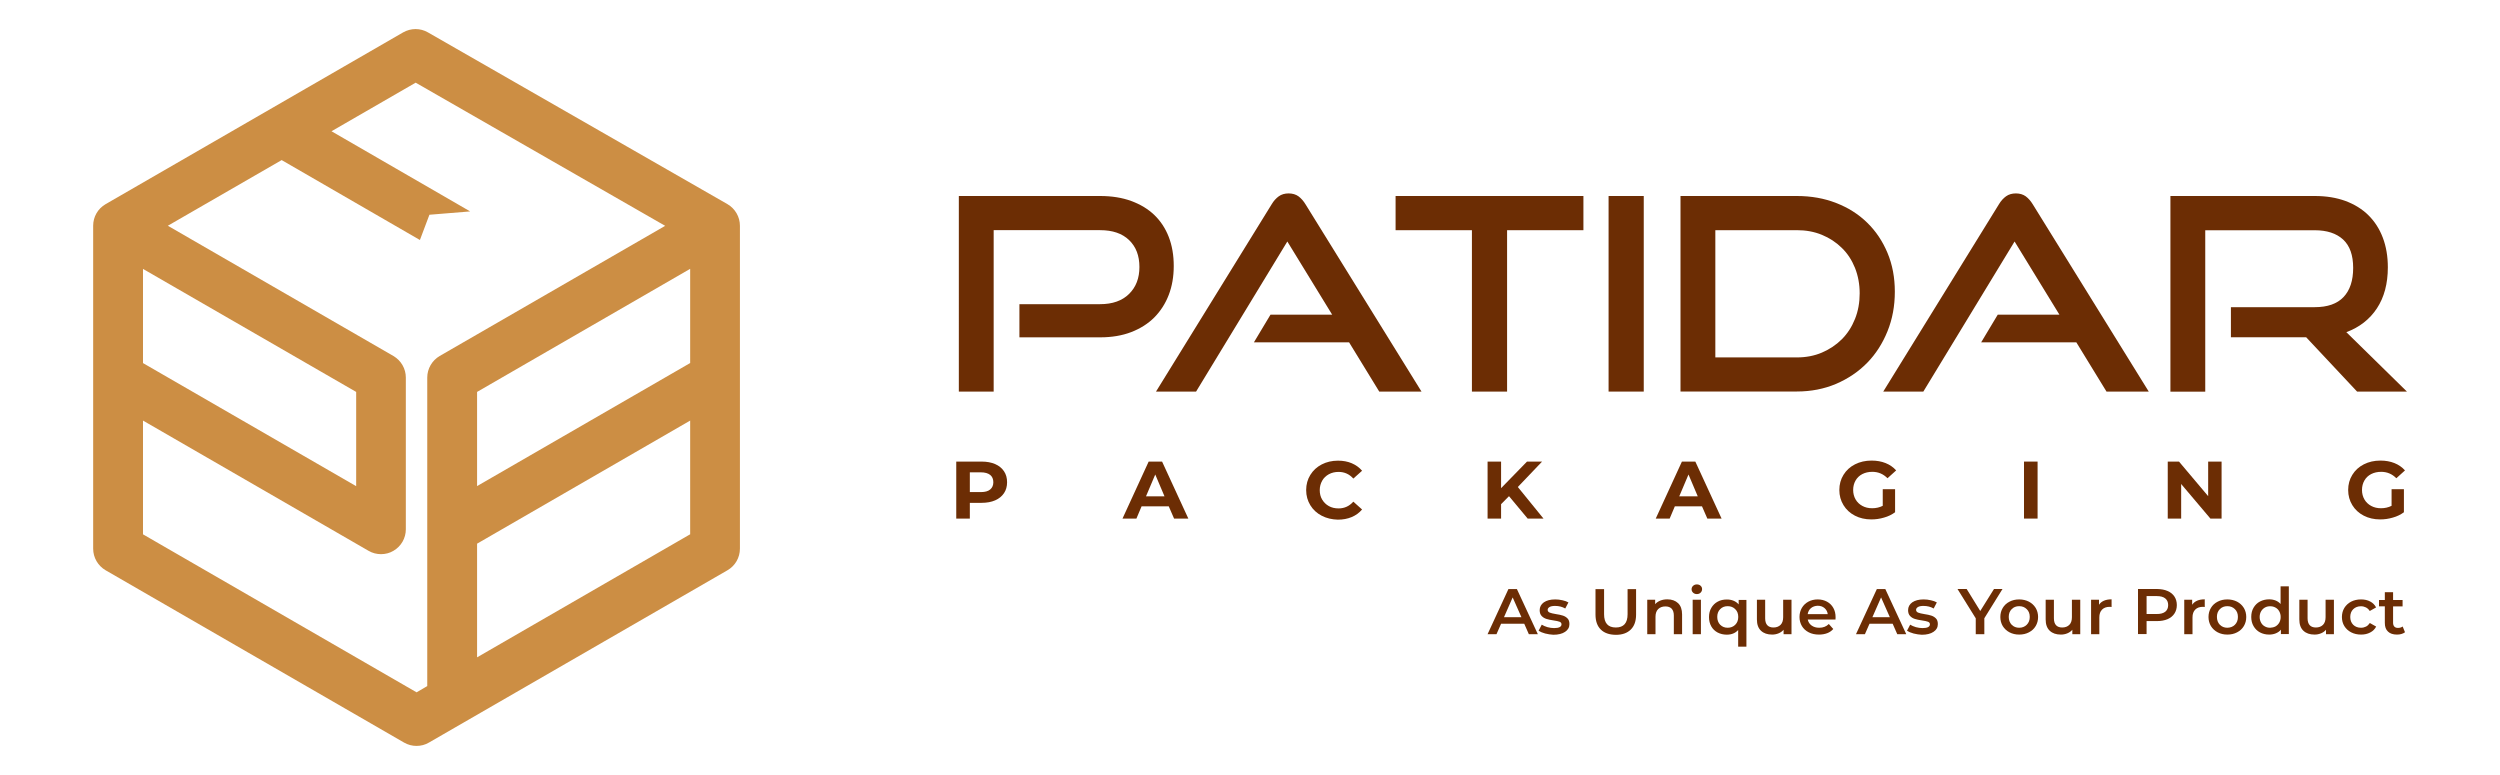<?xml version="1.0" encoding="utf-8"?>
<!-- Generator: Adobe Illustrator 23.0.3, SVG Export Plug-In . SVG Version: 6.00 Build 0)  -->
<svg version="1.1" id="Layer_1" xmlns="http://www.w3.org/2000/svg" xmlns:xlink="http://www.w3.org/1999/xlink" x="0px" y="0px"
	 viewBox="0 0 300 93" style="enable-background:new 0 0 300 93;" xml:space="preserve">
<style type="text/css">
	.st0{fill:#6C2D04;}
	.st1{fill:#CC8E44;}
</style>
<g>
	<g>
		<g>
			<path class="st0" d="M122.33,40.47V36.5h9.69c1.48,0,2.64-0.41,3.47-1.23c0.83-0.82,1.24-1.89,1.24-3.23
				c0-1.36-0.41-2.43-1.24-3.23c-0.83-0.8-1.99-1.19-3.47-1.19h-12.78v19.37h-4.18V23.52h16.96c1.39,0,2.64,0.2,3.73,0.6
				c1.09,0.4,2.02,0.96,2.77,1.68c0.75,0.72,1.33,1.6,1.73,2.63c0.4,1.03,0.6,2.19,0.6,3.49c0,1.27-0.2,2.43-0.6,3.47
				c-0.4,1.04-0.98,1.94-1.73,2.7c-0.75,0.75-1.68,1.34-2.77,1.76c-1.09,0.42-2.34,0.63-3.73,0.63H122.33z"/>
			<path class="st0" d="M165.51,46.99l-3.62-5.91h-11.42l1.99-3.32h7.4l-5.38-8.78l-10.95,18.01h-4.81l13.87-22.46
				c0.24-0.41,0.53-0.73,0.86-0.97c0.33-0.24,0.73-0.35,1.19-0.35c0.46,0,0.86,0.12,1.18,0.35c0.32,0.24,0.6,0.56,0.85,0.97
				l13.91,22.46H165.51z"/>
			<path class="st0" d="M176.63,46.99V27.62h-9.16v-4.1h22.54v4.1h-9.16v19.37H176.63z"/>
			<path class="st0" d="M193.03,46.99V23.52h4.22v23.47H193.03z"/>
			<path class="st0" d="M201.66,46.99V23.52h13.97c1.7,0,3.28,0.28,4.71,0.84c1.44,0.56,2.68,1.34,3.72,2.36
				c1.04,1.01,1.85,2.22,2.44,3.63c0.59,1.41,0.88,2.96,0.88,4.66s-0.29,3.28-0.88,4.74c-0.59,1.46-1.4,2.73-2.44,3.79
				c-1.04,1.06-2.28,1.9-3.72,2.52c-1.44,0.61-3.01,0.92-4.71,0.92H201.66z M215.63,42.89c1.08,0,2.09-0.19,3-0.58
				s1.71-0.92,2.39-1.6c0.68-0.68,1.2-1.49,1.58-2.44c0.38-0.95,0.56-1.97,0.56-3.07c0-1.1-0.19-2.11-0.56-3.05
				c-0.38-0.94-0.9-1.74-1.58-2.4c-0.68-0.67-1.47-1.19-2.39-1.57c-0.92-0.38-1.92-0.56-3-0.56h-9.79v15.27H215.63z"/>
			<path class="st0" d="M252.78,46.99l-3.62-5.91h-11.42l1.99-3.32h7.4l-5.38-8.78L230.8,46.99h-4.81l13.87-22.46
				c0.24-0.41,0.53-0.73,0.86-0.97c0.33-0.24,0.73-0.35,1.19-0.35c0.46,0,0.86,0.12,1.18,0.35c0.32,0.24,0.6,0.56,0.85,0.97
				l13.91,22.46H252.78z"/>
			<path class="st0" d="M282.85,46.99l-6.11-6.52h-9.03v-3.61h10.06c1.53,0,2.68-0.4,3.45-1.21c0.77-0.81,1.16-1.97,1.16-3.5
				c0-1.53-0.4-2.66-1.21-3.41c-0.81-0.74-1.94-1.11-3.4-1.11h-13.14v19.37h-4.18V23.52h17.33c1.37,0,2.6,0.2,3.68,0.6
				c1.08,0.4,2,0.97,2.75,1.71s1.33,1.64,1.73,2.7c0.4,1.06,0.6,2.24,0.6,3.55c0,1.96-0.44,3.6-1.31,4.92
				c-0.87,1.32-2.1,2.28-3.67,2.86l7.27,7.13H282.85z"/>
		</g>
		<g>
			<path class="st0" d="M119.42,55.69c0.46,0.2,0.81,0.49,1.06,0.86c0.25,0.37,0.37,0.81,0.37,1.32c0,0.5-0.12,0.94-0.37,1.31
				c-0.25,0.37-0.6,0.66-1.06,0.86c-0.46,0.2-1,0.3-1.62,0.3h-1.42v1.89h-1.63v-6.84h3.04C118.42,55.39,118.96,55.49,119.42,55.69z
				 M118.82,58.74c0.25-0.21,0.38-0.5,0.38-0.87c0-0.38-0.13-0.68-0.38-0.88s-0.63-0.31-1.11-0.31h-1.33v2.37h1.33
				C118.2,59.05,118.57,58.95,118.82,58.74z"/>
			<path class="st0" d="M140.25,60.76h-3.26l-0.62,1.47h-1.67l3.14-6.84h1.61l3.15,6.84h-1.71L140.25,60.76z M139.74,59.56
				l-1.11-2.62l-1.11,2.62H139.74z"/>
			<path class="st0" d="M158.61,61.89c-0.58-0.3-1.04-0.72-1.37-1.26c-0.33-0.54-0.5-1.14-0.5-1.82c0-0.68,0.17-1.29,0.5-1.82
				c0.33-0.54,0.79-0.96,1.37-1.26c0.58-0.3,1.23-0.45,1.95-0.45c0.61,0,1.16,0.1,1.65,0.31c0.49,0.21,0.91,0.51,1.24,0.9
				l-1.05,0.94c-0.47-0.53-1.06-0.8-1.77-0.8c-0.43,0-0.82,0.09-1.17,0.28c-0.34,0.19-0.61,0.44-0.8,0.78s-0.29,0.71-0.29,1.13
				c0,0.42,0.09,0.8,0.29,1.13s0.46,0.59,0.8,0.78c0.34,0.19,0.73,0.28,1.17,0.28c0.7,0,1.29-0.27,1.77-0.81l1.05,0.94
				c-0.34,0.4-0.75,0.7-1.25,0.91c-0.5,0.21-1.05,0.31-1.66,0.31C159.83,62.34,159.19,62.19,158.61,61.89z"/>
			<path class="st0" d="M181.08,59.54l-0.95,0.96v1.73h-1.62v-6.84h1.62v3.19l3.11-3.19h1.81l-2.91,3.05l3.08,3.79h-1.9
				L181.08,59.54z"/>
			<path class="st0" d="M204.24,60.76h-3.26l-0.62,1.47h-1.67l3.14-6.84h1.61l3.15,6.84h-1.71L204.24,60.76z M203.73,59.56
				l-1.11-2.62l-1.11,2.62H203.73z"/>
			<path class="st0" d="M225.92,58.7h1.49v2.77c-0.38,0.28-0.82,0.5-1.33,0.64c-0.5,0.15-1.01,0.22-1.52,0.22
				c-0.73,0-1.39-0.15-1.97-0.45c-0.58-0.3-1.04-0.72-1.37-1.26c-0.33-0.54-0.5-1.14-0.5-1.82c0-0.68,0.17-1.29,0.5-1.82
				c0.33-0.54,0.79-0.96,1.38-1.26c0.59-0.3,1.25-0.45,1.99-0.45c0.62,0,1.18,0.1,1.68,0.3c0.5,0.2,0.92,0.49,1.27,0.88l-1.04,0.94
				c-0.5-0.51-1.11-0.77-1.82-0.77c-0.45,0-0.85,0.09-1.2,0.27c-0.35,0.18-0.62,0.44-0.81,0.77c-0.19,0.33-0.29,0.71-0.29,1.14
				c0,0.42,0.1,0.8,0.29,1.13c0.19,0.33,0.46,0.59,0.81,0.78c0.35,0.19,0.74,0.28,1.18,0.28c0.47,0,0.89-0.1,1.27-0.29V58.7z"/>
			<path class="st0" d="M242.88,55.39h1.63v6.84h-1.63V55.39z"/>
			<path class="st0" d="M266.59,55.39v6.84h-1.34l-3.51-4.15v4.15h-1.61v-6.84h1.35l3.5,4.15v-4.15H266.59z"/>
			<path class="st0" d="M286.98,58.7h1.49v2.77c-0.38,0.28-0.82,0.5-1.33,0.64c-0.5,0.15-1.01,0.22-1.52,0.22
				c-0.73,0-1.39-0.15-1.97-0.45c-0.58-0.3-1.04-0.72-1.37-1.26c-0.33-0.54-0.5-1.14-0.5-1.82c0-0.68,0.17-1.29,0.5-1.82
				c0.33-0.54,0.79-0.96,1.38-1.26c0.59-0.3,1.25-0.45,1.99-0.45c0.62,0,1.18,0.1,1.68,0.3c0.5,0.2,0.92,0.49,1.27,0.88l-1.04,0.94
				c-0.5-0.51-1.11-0.77-1.82-0.77c-0.45,0-0.85,0.09-1.2,0.27c-0.35,0.18-0.62,0.44-0.81,0.77s-0.29,0.71-0.29,1.14
				c0,0.42,0.1,0.8,0.29,1.13s0.46,0.59,0.81,0.78c0.35,0.19,0.74,0.28,1.18,0.28c0.47,0,0.89-0.1,1.27-0.29V58.7z"/>
		</g>
		<g>
			<path class="st0" d="M182.91,74.85h-2.78l-0.55,1.25h-1.07l2.5-5.41h1.02l2.51,5.41h-1.08L182.91,74.85z M182.57,74.06
				l-1.05-2.37l-1.04,2.37H182.57z"/>
			<path class="st0" d="M185.42,76.02c-0.33-0.09-0.59-0.2-0.79-0.33l0.38-0.73c0.19,0.12,0.42,0.22,0.69,0.3
				c0.27,0.07,0.53,0.11,0.79,0.11c0.59,0,0.89-0.15,0.89-0.46c0-0.14-0.08-0.24-0.23-0.3c-0.15-0.06-0.39-0.11-0.73-0.16
				c-0.35-0.05-0.63-0.11-0.85-0.18c-0.22-0.07-0.41-0.18-0.57-0.35c-0.16-0.17-0.24-0.4-0.24-0.7c0-0.39,0.17-0.7,0.5-0.94
				c0.34-0.23,0.79-0.35,1.36-0.35c0.29,0,0.58,0.03,0.87,0.1c0.29,0.06,0.53,0.15,0.72,0.26l-0.38,0.73
				c-0.36-0.21-0.77-0.31-1.22-0.31c-0.29,0-0.51,0.04-0.66,0.13c-0.15,0.09-0.23,0.2-0.23,0.34c0,0.15,0.08,0.26,0.24,0.33
				c0.16,0.06,0.41,0.13,0.75,0.18c0.34,0.05,0.62,0.11,0.83,0.18c0.22,0.07,0.4,0.18,0.56,0.34c0.16,0.16,0.23,0.39,0.23,0.68
				c0,0.39-0.17,0.7-0.52,0.93c-0.34,0.23-0.81,0.35-1.41,0.35C186.09,76.15,185.75,76.11,185.42,76.02z"/>
			<path class="st0" d="M192.1,75.55c-0.43-0.42-0.64-1.02-0.64-1.8v-3.05h1.03v3.01c0,1.06,0.47,1.59,1.41,1.59
				c0.94,0,1.41-0.53,1.41-1.59v-3.01h1.02v3.05c0,0.78-0.21,1.38-0.64,1.8c-0.43,0.42-1.02,0.63-1.79,0.63
				C193.13,76.17,192.53,75.97,192.1,75.55z"/>
			<path class="st0" d="M201.37,72.38c0.32,0.3,0.48,0.76,0.48,1.35v2.37h-0.99v-2.24c0-0.36-0.09-0.63-0.26-0.82
				c-0.18-0.18-0.42-0.27-0.75-0.27c-0.37,0-0.65,0.11-0.87,0.32c-0.21,0.21-0.32,0.52-0.32,0.92v2.09h-0.99v-4.13h0.95v0.53
				c0.16-0.19,0.37-0.33,0.62-0.43c0.25-0.1,0.53-0.15,0.84-0.15C200.62,71.92,201.05,72.08,201.37,72.38z"/>
			<path class="st0" d="M203.17,71.12c-0.12-0.11-0.18-0.25-0.18-0.41s0.06-0.3,0.18-0.41c0.12-0.11,0.27-0.17,0.45-0.17
				c0.18,0,0.33,0.05,0.45,0.16c0.12,0.11,0.18,0.24,0.18,0.4c0,0.17-0.06,0.31-0.18,0.43c-0.12,0.12-0.27,0.17-0.46,0.17
				C203.44,71.29,203.29,71.23,203.17,71.12z M203.12,71.97h0.99v4.13h-0.99V71.97z"/>
			<path class="st0" d="M209.57,71.97v5.63h-0.99v-2c-0.33,0.37-0.79,0.56-1.36,0.56c-0.41,0-0.78-0.09-1.11-0.26
				c-0.33-0.18-0.58-0.42-0.76-0.74c-0.18-0.32-0.27-0.69-0.27-1.11c0-0.42,0.09-0.79,0.28-1.11c0.19-0.32,0.44-0.57,0.76-0.74
				c0.32-0.18,0.69-0.26,1.11-0.26c0.29,0,0.56,0.05,0.8,0.15c0.24,0.1,0.44,0.24,0.61,0.44v-0.54H209.57z M208.23,74.97
				c0.24-0.24,0.36-0.55,0.36-0.94s-0.12-0.7-0.36-0.93c-0.24-0.24-0.54-0.36-0.91-0.36s-0.67,0.12-0.9,0.36
				c-0.24,0.24-0.35,0.55-0.35,0.93s0.12,0.7,0.35,0.94c0.24,0.24,0.54,0.36,0.9,0.36S207.99,75.21,208.23,74.97z"/>
			<path class="st0" d="M214.98,71.97v4.13h-0.95v-0.53c-0.16,0.19-0.36,0.33-0.6,0.43c-0.24,0.1-0.5,0.15-0.77,0.15
				c-0.57,0-1.01-0.15-1.34-0.46c-0.33-0.31-0.49-0.76-0.49-1.36v-2.36h0.99v2.23c0,0.37,0.09,0.65,0.26,0.83
				c0.17,0.18,0.42,0.27,0.74,0.27c0.35,0,0.64-0.11,0.85-0.32c0.21-0.21,0.31-0.52,0.31-0.92v-2.09H214.98z"/>
			<path class="st0" d="M220.26,74.34h-3.33c0.06,0.3,0.21,0.54,0.46,0.72c0.25,0.18,0.55,0.27,0.92,0.27
				c0.47,0,0.85-0.15,1.15-0.45l0.53,0.6c-0.19,0.22-0.43,0.39-0.72,0.5c-0.29,0.11-0.62,0.17-0.99,0.17
				c-0.47,0-0.88-0.09-1.23-0.27c-0.35-0.18-0.63-0.43-0.82-0.75s-0.29-0.69-0.29-1.09c0-0.4,0.09-0.76,0.28-1.09
				c0.19-0.32,0.45-0.57,0.78-0.75c0.33-0.18,0.71-0.27,1.13-0.27c0.41,0,0.78,0.09,1.11,0.27c0.33,0.18,0.58,0.43,0.76,0.75
				c0.18,0.32,0.27,0.69,0.27,1.12C220.27,74.12,220.27,74.22,220.26,74.34z M217.32,72.97c-0.22,0.18-0.35,0.43-0.4,0.73h2.41
				c-0.04-0.3-0.17-0.54-0.39-0.73c-0.22-0.19-0.49-0.28-0.81-0.28C217.81,72.7,217.54,72.79,217.32,72.97z"/>
			<path class="st0" d="M227.12,74.85h-2.78l-0.55,1.25h-1.07l2.5-5.41h1.02l2.51,5.41h-1.08L227.12,74.85z M226.78,74.06
				l-1.05-2.37l-1.04,2.37H226.78z"/>
			<path class="st0" d="M229.63,76.02c-0.33-0.09-0.59-0.2-0.79-0.33l0.38-0.73c0.19,0.12,0.42,0.22,0.69,0.3
				c0.27,0.07,0.53,0.11,0.79,0.11c0.59,0,0.89-0.15,0.89-0.46c0-0.14-0.08-0.24-0.23-0.3c-0.15-0.06-0.39-0.11-0.73-0.16
				c-0.35-0.05-0.63-0.11-0.85-0.18c-0.22-0.07-0.41-0.18-0.57-0.35c-0.16-0.17-0.24-0.4-0.24-0.7c0-0.39,0.17-0.7,0.5-0.94
				c0.34-0.23,0.79-0.35,1.36-0.35c0.29,0,0.58,0.03,0.87,0.1c0.29,0.06,0.53,0.15,0.72,0.26l-0.38,0.73
				c-0.36-0.21-0.77-0.31-1.22-0.31c-0.29,0-0.51,0.04-0.66,0.13c-0.15,0.09-0.23,0.2-0.23,0.34c0,0.15,0.08,0.26,0.24,0.33
				c0.16,0.06,0.41,0.13,0.75,0.18c0.34,0.05,0.62,0.11,0.83,0.18c0.22,0.07,0.4,0.18,0.56,0.34c0.16,0.16,0.23,0.39,0.23,0.68
				c0,0.39-0.17,0.7-0.52,0.93c-0.34,0.23-0.81,0.35-1.41,0.35C230.3,76.15,229.96,76.11,229.63,76.02z"/>
			<path class="st0" d="M238.12,74.19v1.91h-1.03V74.2l-2.19-3.52H236l1.63,2.64l1.65-2.64h1.02L238.12,74.19z"/>
			<path class="st0" d="M241.14,75.88c-0.34-0.18-0.61-0.43-0.81-0.75c-0.19-0.32-0.29-0.69-0.29-1.09c0-0.41,0.1-0.77,0.29-1.09
				c0.19-0.32,0.46-0.57,0.81-0.75c0.34-0.18,0.73-0.27,1.16-0.27c0.43,0,0.82,0.09,1.17,0.27c0.34,0.18,0.61,0.43,0.81,0.75
				c0.19,0.32,0.29,0.68,0.29,1.09c0,0.41-0.1,0.77-0.29,1.09c-0.19,0.32-0.46,0.57-0.81,0.75c-0.34,0.18-0.73,0.27-1.17,0.27
				C241.87,76.15,241.49,76.06,241.14,75.88z M243.21,74.97c0.24-0.24,0.36-0.55,0.36-0.94s-0.12-0.7-0.36-0.93
				c-0.24-0.24-0.54-0.36-0.91-0.36s-0.67,0.12-0.9,0.36c-0.24,0.24-0.35,0.55-0.35,0.93s0.12,0.7,0.35,0.94
				c0.24,0.24,0.54,0.36,0.9,0.36S242.97,75.21,243.21,74.97z"/>
			<path class="st0" d="M249.63,71.97v4.13h-0.95v-0.53c-0.16,0.19-0.36,0.33-0.6,0.43c-0.24,0.1-0.5,0.15-0.77,0.15
				c-0.57,0-1.01-0.15-1.34-0.46c-0.33-0.31-0.49-0.76-0.49-1.36v-2.36h0.99v2.23c0,0.37,0.09,0.65,0.26,0.83
				c0.17,0.18,0.42,0.27,0.74,0.27c0.35,0,0.64-0.11,0.85-0.32c0.21-0.21,0.31-0.52,0.31-0.92v-2.09H249.63z"/>
			<path class="st0" d="M253.39,71.92v0.92c-0.09-0.02-0.16-0.02-0.23-0.02c-0.39,0-0.69,0.11-0.91,0.33
				c-0.22,0.22-0.33,0.53-0.33,0.95v2h-0.99v-4.13h0.95v0.6C252.17,72.14,252.67,71.92,253.39,71.92z"/>
			<path class="st0" d="M260.11,70.92c0.36,0.15,0.63,0.38,0.82,0.66c0.19,0.29,0.29,0.63,0.29,1.03c0,0.39-0.1,0.73-0.29,1.02
				s-0.46,0.51-0.82,0.67c-0.36,0.15-0.78,0.23-1.26,0.23h-1.26v1.56h-1.03v-5.41h2.29C259.33,70.69,259.75,70.76,260.11,70.92z
				 M259.83,73.41c0.23-0.19,0.35-0.45,0.35-0.8c0-0.35-0.12-0.61-0.35-0.8c-0.23-0.19-0.58-0.28-1.03-0.28h-1.21v2.15h1.21
				C259.25,73.69,259.59,73.59,259.83,73.41z"/>
			<path class="st0" d="M264.57,71.92v0.92c-0.09-0.02-0.16-0.02-0.23-0.02c-0.39,0-0.69,0.11-0.91,0.33
				c-0.22,0.22-0.33,0.53-0.33,0.95v2h-0.99v-4.13h0.95v0.6C263.35,72.14,263.85,71.92,264.57,71.92z"/>
			<path class="st0" d="M266.12,75.88c-0.34-0.18-0.61-0.43-0.81-0.75c-0.19-0.32-0.29-0.69-0.29-1.09c0-0.41,0.1-0.77,0.29-1.09
				c0.19-0.32,0.46-0.57,0.81-0.75c0.34-0.18,0.73-0.27,1.16-0.27c0.43,0,0.82,0.09,1.17,0.27c0.34,0.18,0.61,0.43,0.81,0.75
				c0.19,0.32,0.29,0.68,0.29,1.09c0,0.41-0.1,0.77-0.29,1.09c-0.19,0.32-0.46,0.57-0.81,0.75c-0.34,0.18-0.73,0.27-1.17,0.27
				C266.85,76.15,266.47,76.06,266.12,75.88z M268.19,74.97c0.24-0.24,0.36-0.55,0.36-0.94s-0.12-0.7-0.36-0.93
				c-0.24-0.24-0.54-0.36-0.91-0.36c-0.37,0-0.67,0.12-0.9,0.36c-0.24,0.24-0.35,0.55-0.35,0.93s0.12,0.7,0.35,0.94
				c0.24,0.24,0.54,0.36,0.9,0.36C267.65,75.32,267.95,75.21,268.19,74.97z"/>
			<path class="st0" d="M274.66,70.36v5.73h-0.95v-0.53c-0.16,0.2-0.37,0.34-0.61,0.44c-0.24,0.1-0.51,0.15-0.8,0.15
				c-0.41,0-0.78-0.09-1.1-0.26s-0.58-0.42-0.77-0.75c-0.19-0.32-0.28-0.69-0.28-1.11s0.09-0.79,0.28-1.11
				c0.19-0.32,0.44-0.57,0.77-0.74s0.69-0.26,1.1-0.26c0.28,0,0.54,0.05,0.77,0.14c0.23,0.09,0.43,0.23,0.6,0.42v-2.12H274.66z
				 M273.06,75.17c0.19-0.11,0.34-0.26,0.45-0.45c0.11-0.2,0.17-0.42,0.17-0.68s-0.06-0.48-0.17-0.68c-0.11-0.2-0.26-0.35-0.45-0.45
				c-0.19-0.11-0.41-0.16-0.64-0.16c-0.24,0-0.45,0.05-0.64,0.16c-0.19,0.11-0.34,0.26-0.45,0.45s-0.17,0.42-0.17,0.68
				s0.06,0.48,0.17,0.68s0.26,0.35,0.45,0.45c0.19,0.11,0.4,0.16,0.64,0.16C272.65,75.32,272.87,75.27,273.06,75.17z"/>
			<path class="st0" d="M280.07,71.97v4.13h-0.95v-0.53c-0.16,0.19-0.36,0.33-0.6,0.43c-0.24,0.1-0.5,0.15-0.77,0.15
				c-0.57,0-1.01-0.15-1.34-0.46c-0.33-0.31-0.49-0.76-0.49-1.36v-2.36h0.99v2.23c0,0.37,0.09,0.65,0.26,0.83
				c0.17,0.18,0.42,0.27,0.74,0.27c0.35,0,0.64-0.11,0.85-0.32c0.21-0.21,0.31-0.52,0.31-0.92v-2.09H280.07z"/>
			<path class="st0" d="M282.14,75.88c-0.35-0.18-0.62-0.43-0.82-0.75c-0.2-0.32-0.29-0.69-0.29-1.09c0-0.41,0.1-0.77,0.29-1.09
				c0.2-0.32,0.47-0.57,0.81-0.75c0.35-0.18,0.74-0.27,1.19-0.27c0.42,0,0.79,0.08,1.1,0.25c0.31,0.16,0.55,0.4,0.71,0.71
				l-0.76,0.43c-0.12-0.19-0.27-0.33-0.46-0.43c-0.18-0.09-0.38-0.14-0.6-0.14c-0.37,0-0.68,0.12-0.92,0.35
				c-0.24,0.23-0.36,0.55-0.36,0.94c0,0.39,0.12,0.7,0.36,0.94c0.24,0.23,0.55,0.35,0.93,0.35c0.22,0,0.42-0.05,0.6-0.14
				s0.33-0.24,0.46-0.43l0.76,0.43c-0.16,0.31-0.4,0.55-0.72,0.71c-0.32,0.17-0.68,0.25-1.09,0.25
				C282.88,76.15,282.49,76.06,282.14,75.88z"/>
			<path class="st0" d="M288.6,75.87c-0.12,0.09-0.26,0.16-0.43,0.21c-0.17,0.05-0.34,0.07-0.53,0.07c-0.47,0-0.83-0.12-1.08-0.36
				c-0.26-0.24-0.38-0.58-0.38-1.04v-1.99h-0.7V72h0.7v-0.94h0.99V72h1.14v0.77h-1.14v1.96c0,0.2,0.05,0.35,0.15,0.46
				c0.1,0.11,0.25,0.16,0.44,0.16c0.22,0,0.41-0.06,0.56-0.17L288.6,75.87z"/>
		</g>
	</g>
	<path class="st1" d="M87.3,24.5L51.36,3.89c-0.93-0.54-2.06-0.53-2.99,0L12.67,24.5c-0.93,0.54-1.49,1.52-1.49,2.59v38.75
		c0,1.07,0.57,2.05,1.49,2.59l35.82,20.68c0.47,0.27,0.98,0.4,1.49,0.4c0.52,0,1.04-0.13,1.49-0.4L87.3,68.43
		c0.93-0.54,1.49-1.52,1.49-2.59V27.09C88.79,26.02,88.22,25.04,87.3,24.5z M17.16,32.27l25.58,14.76v11.31L17.16,43.57V32.27z
		 M51.27,45.31v37.02l-1.28,0.75L17.16,64.12V50.47L44.23,66.1c0.46,0.27,0.98,0.4,1.49,0.4c0.52,0,1.04-0.13,1.49-0.4
		c0.93-0.54,1.49-1.52,1.49-2.59V45.31c0-1.07-0.57-2.05-1.49-2.59L20.14,27.09l13.66-7.88l16.59,9.59l1.14-3.03l4.89-0.4
		l-16.64-9.62l10.1-5.83L79.82,27.1L52.76,42.72C51.85,43.25,51.27,44.24,51.27,45.31z M82.81,64.12L57.25,78.88V65.24l25.57-14.77
		V64.12z M82.81,43.57L57.25,58.33v-11.3l25.57-14.77V43.57z"/>
</g>
</svg>
